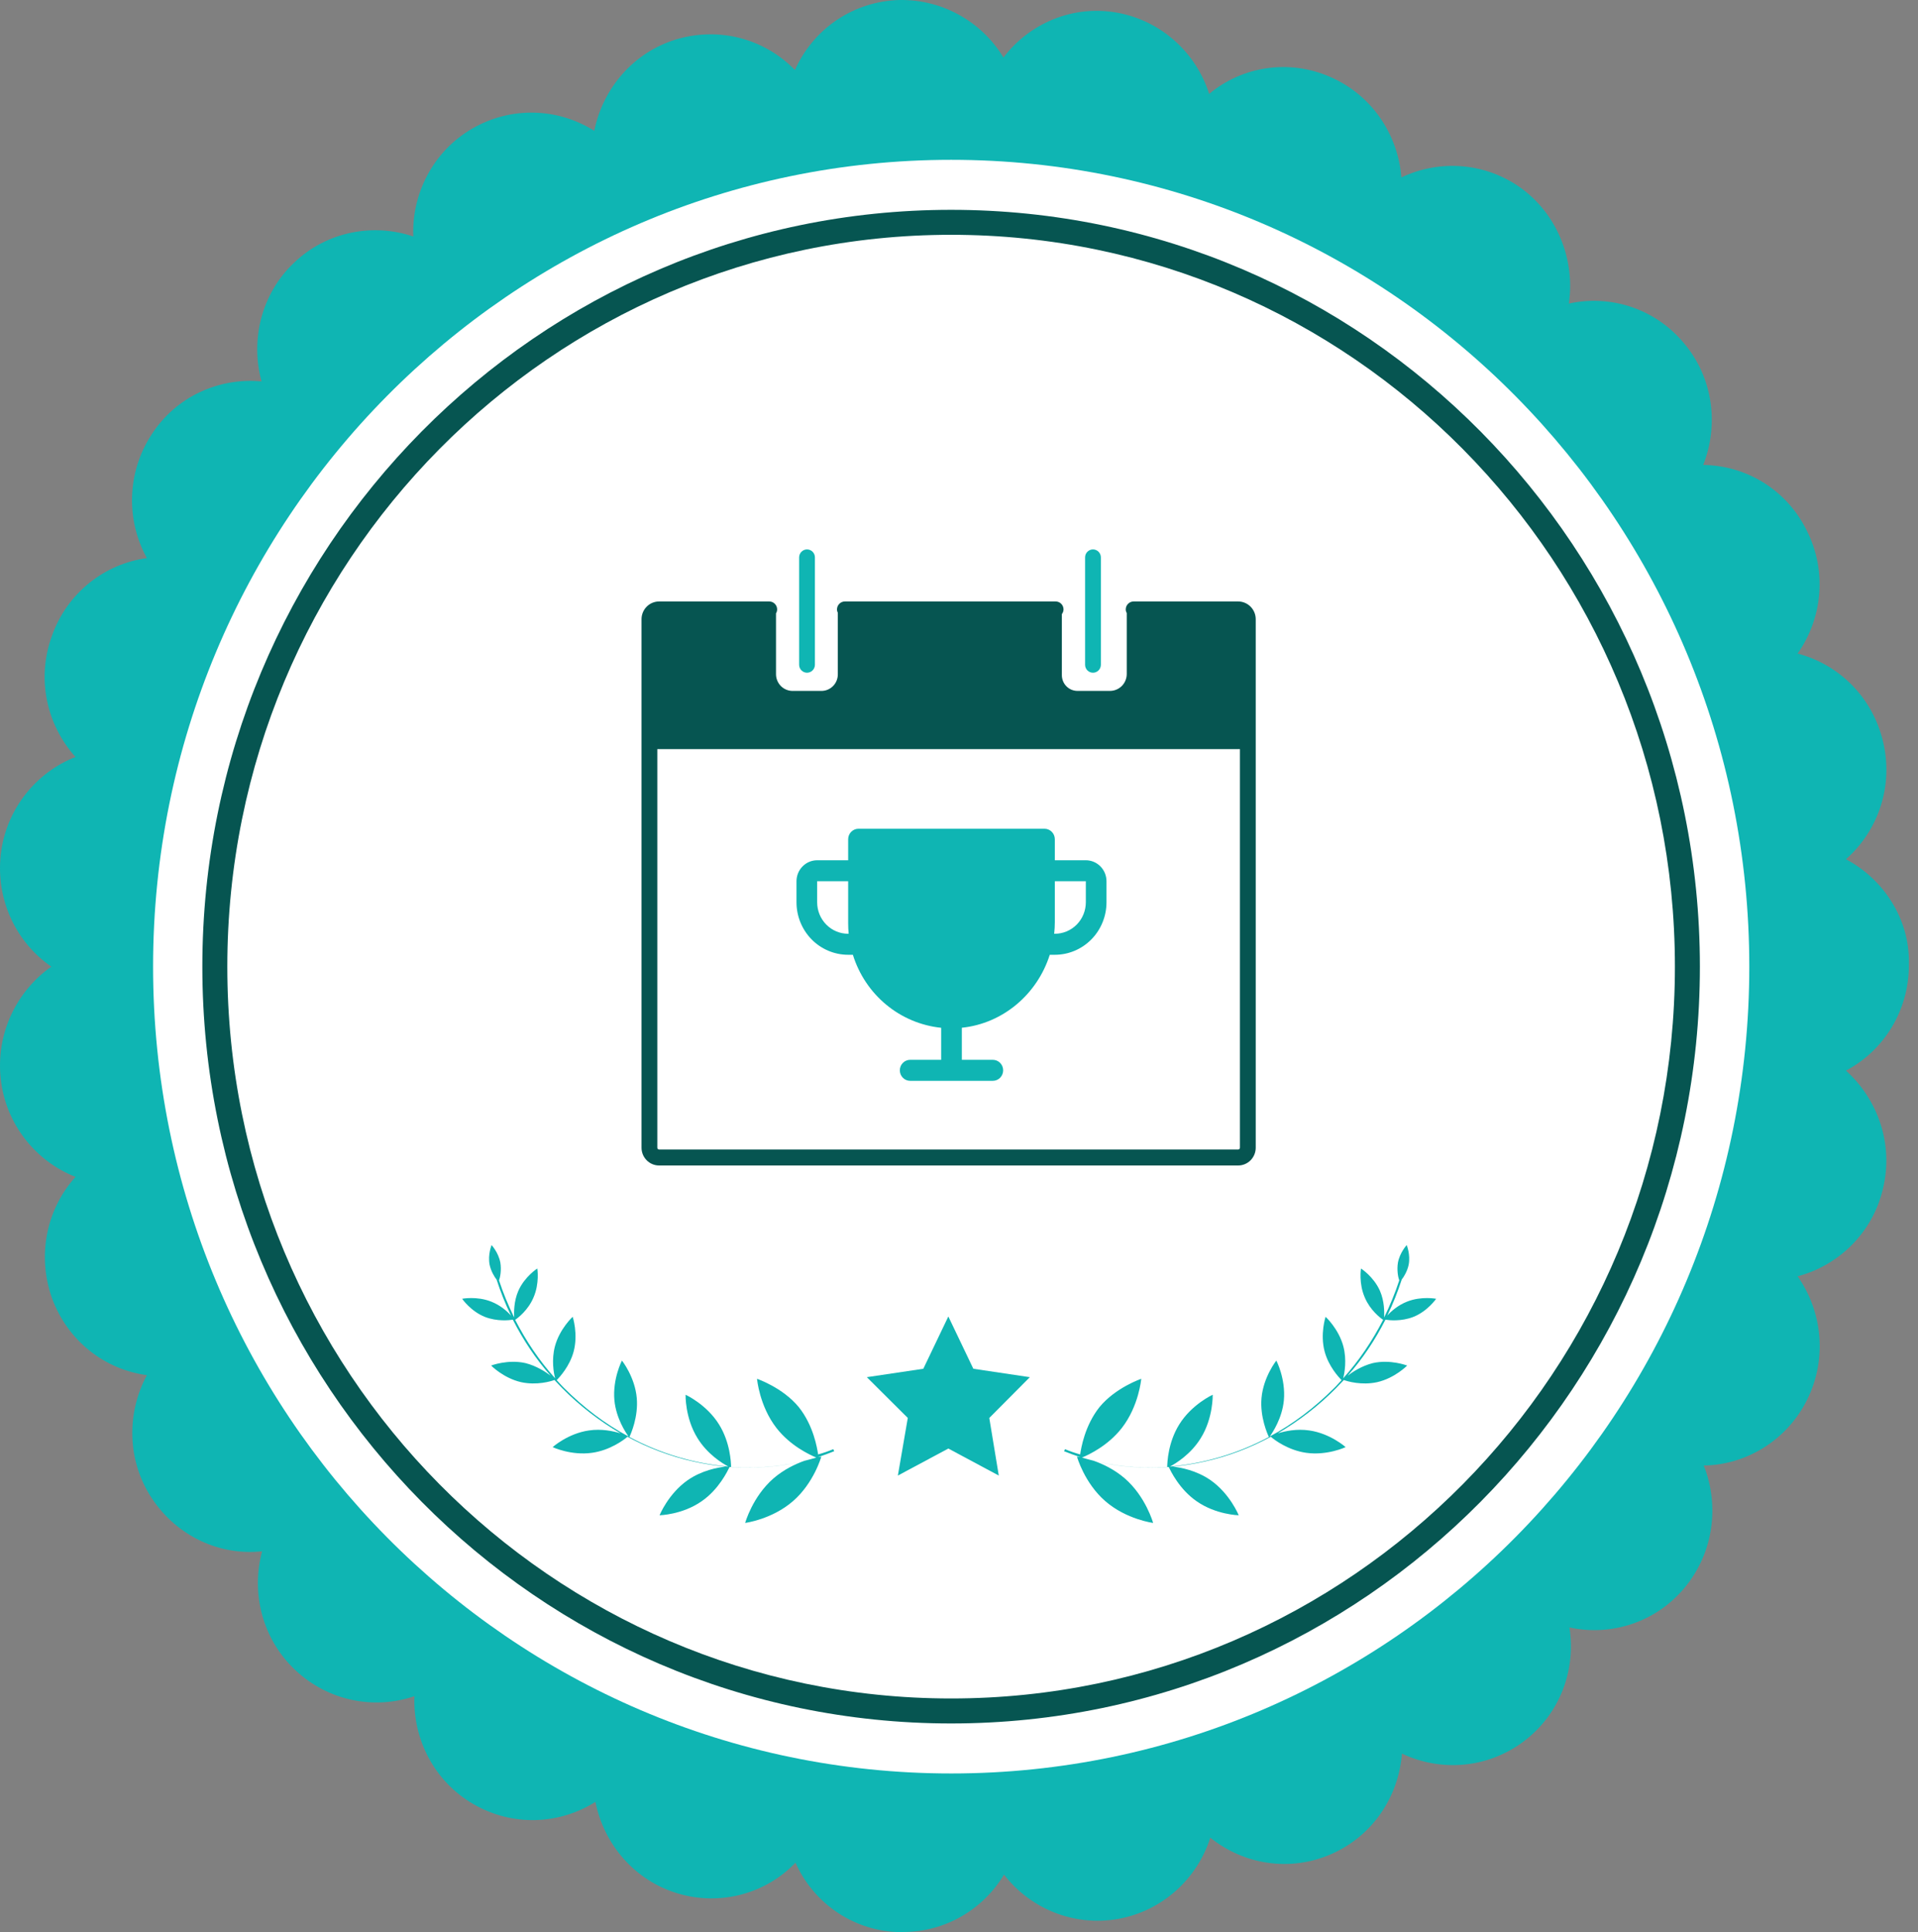 <svg width="139" height="140" viewBox="0 0 139 140" fill="none" xmlns="http://www.w3.org/2000/svg">
<rect x="0" y="0" width="139" height="140" fill="#808080" stroke="none"/>
<path d="M133.779 62.265C136.101 60.206 137.242 56.995 136.468 53.742C135.694 50.489 133.25 48.143 130.276 47.36C132.069 44.807 132.435 41.39 130.928 38.426C129.462 35.461 126.529 33.732 123.433 33.691C124.574 30.809 124.166 27.391 122.048 24.88C119.93 22.327 116.672 21.339 113.698 21.998C114.146 18.951 112.965 15.698 110.358 13.722C107.711 11.745 104.33 11.54 101.56 12.857C101.316 9.769 99.442 6.887 96.387 5.569C93.373 4.252 89.992 4.828 87.629 6.805C86.693 3.84 84.167 1.493 80.949 0.917C77.731 0.34 74.595 1.699 72.721 4.17C71.133 1.534 68.159 -0.154 64.901 0.011C61.601 0.217 58.872 2.234 57.61 5.075C55.451 2.852 52.192 1.905 49.015 2.852C45.879 3.799 43.679 6.434 43.068 9.481C40.461 7.834 37.08 7.669 34.229 9.316C31.378 10.963 29.83 14.051 29.952 17.139C27.06 16.151 23.68 16.769 21.317 19.033C18.914 21.298 18.14 24.674 18.954 27.638C15.9 27.35 12.763 28.709 10.971 31.509C9.179 34.267 9.138 37.726 10.645 40.443C7.59 40.855 4.861 42.955 3.761 46.084C2.621 49.213 3.395 52.548 5.472 54.854C2.621 55.965 0.421 58.642 0.055 61.936C-0.312 65.229 1.195 68.317 3.721 70.047C1.195 71.817 -0.312 74.905 0.055 78.199C0.421 81.493 2.621 84.169 5.472 85.281C3.395 87.587 2.662 90.921 3.761 94.051C4.902 97.18 7.59 99.239 10.645 99.65C9.179 102.368 9.179 105.826 11.012 108.585C12.845 111.343 15.94 112.743 18.995 112.414C18.181 115.42 18.995 118.755 21.398 121.019C23.802 123.284 27.142 123.901 30.034 122.913C29.912 126.001 31.459 129.089 34.311 130.736C37.162 132.383 40.543 132.218 43.15 130.571C43.761 133.618 45.96 136.253 49.096 137.2C52.233 138.147 55.532 137.2 57.65 134.977C58.913 137.818 61.683 139.835 64.942 140C65.104 140 65.267 140 65.43 140C68.526 140 71.255 138.353 72.762 135.842C74.636 138.271 77.772 139.629 81.031 139.053C84.249 138.477 86.774 136.13 87.711 133.165C90.114 135.1 93.454 135.677 96.468 134.359C99.483 133.042 101.356 130.201 101.601 127.072C104.37 128.389 107.751 128.183 110.399 126.207C113.047 124.231 114.228 121.019 113.739 117.931C116.753 118.59 120.012 117.561 122.089 115.049C124.207 112.496 124.615 109.079 123.474 106.197C126.529 106.156 129.502 104.385 130.969 101.421C132.435 98.456 132.069 95.039 130.276 92.486C133.25 91.704 135.734 89.316 136.468 86.104C137.242 82.852 136.06 79.64 133.779 77.581C136.508 76.14 138.341 73.258 138.341 69.923C138.341 69.882 138.341 69.882 138.341 69.841C138.341 69.8 138.341 69.8 138.341 69.758C138.382 66.588 136.508 63.706 133.779 62.265Z" fill="#0FB5B3"/>
<path d="M68.934 128.513C100.878 128.513 126.774 102.336 126.774 70.046C126.774 37.757 100.878 11.581 68.934 11.581C36.99 11.581 11.094 37.757 11.094 70.046C11.094 102.336 36.99 128.513 68.934 128.513Z" fill="white"/>
<path d="M78.692 62.338H76.445V60.816C76.445 60.614 76.366 60.42 76.225 60.277C76.085 60.135 75.895 60.054 75.696 60.054H62.216C62.017 60.054 61.827 60.135 61.686 60.277C61.546 60.42 61.467 60.614 61.467 60.816V62.338H59.22C58.823 62.338 58.442 62.498 58.161 62.784C57.88 63.069 57.723 63.456 57.723 63.86V65.382C57.723 66.391 58.117 67.359 58.819 68.073C59.167 68.427 59.58 68.707 60.034 68.898C60.489 69.089 60.975 69.188 61.467 69.188H61.809C62.25 70.609 63.091 71.867 64.228 72.807C65.365 73.747 66.749 74.328 68.207 74.478V76.799H65.96C65.762 76.799 65.571 76.879 65.431 77.022C65.29 77.164 65.212 77.358 65.212 77.56C65.212 77.762 65.29 77.955 65.431 78.098C65.571 78.241 65.762 78.321 65.96 78.321H71.951C72.15 78.321 72.341 78.241 72.481 78.098C72.621 77.955 72.7 77.762 72.7 77.56C72.7 77.358 72.621 77.164 72.481 77.022C72.341 76.879 72.15 76.799 71.951 76.799H69.705V74.475C72.695 74.168 75.175 72.036 76.078 69.188H76.445C77.438 69.188 78.39 68.787 79.093 68.073C79.795 67.359 80.189 66.391 80.189 65.382V63.86C80.189 63.456 80.031 63.069 79.751 62.784C79.47 62.498 79.089 62.338 78.692 62.338ZM61.467 67.665C60.871 67.665 60.3 67.425 59.879 66.997C59.457 66.569 59.22 65.988 59.22 65.382V63.86H61.467V66.904C61.467 67.158 61.479 67.412 61.504 67.665H61.467ZM78.692 65.382C78.692 65.988 78.455 66.569 78.034 66.997C77.612 67.425 77.041 67.665 76.445 67.665H76.398C76.429 67.384 76.444 67.102 76.445 66.819V63.86H78.692V65.382Z" fill="#0FB5B3"/>
<path d="M89.733 43.584H82.156C82.005 43.584 81.859 43.645 81.752 43.754C81.644 43.862 81.584 44.009 81.584 44.163C81.584 44.261 81.615 44.35 81.657 44.43V48.836C81.657 48.998 81.626 49.158 81.565 49.307C81.504 49.456 81.415 49.592 81.302 49.706C81.189 49.82 81.054 49.911 80.907 49.972C80.759 50.034 80.601 50.066 80.441 50.066H78.083C77.935 50.066 77.788 50.036 77.651 49.979C77.514 49.922 77.39 49.837 77.285 49.731C77.18 49.626 77.097 49.5 77.04 49.361C76.984 49.223 76.954 49.074 76.954 48.925V44.501C77.029 44.405 77.072 44.286 77.075 44.163C77.075 44.087 77.06 44.011 77.032 43.941C77.003 43.871 76.961 43.807 76.908 43.754C76.855 43.7 76.791 43.657 76.722 43.628C76.652 43.599 76.578 43.584 76.503 43.584H61.23C61.078 43.584 60.933 43.645 60.825 43.754C60.718 43.862 60.658 44.009 60.658 44.163C60.658 44.252 60.682 44.334 60.718 44.41V48.867C60.718 49.025 60.687 49.181 60.628 49.327C60.568 49.472 60.481 49.604 60.37 49.716C60.26 49.827 60.13 49.915 59.986 49.976C59.842 50.036 59.687 50.067 59.531 50.067H57.438C57.12 50.067 56.815 49.939 56.59 49.712C56.366 49.485 56.239 49.177 56.239 48.856V44.443C56.291 44.358 56.319 44.262 56.32 44.163C56.321 44.087 56.306 44.011 56.277 43.941C56.248 43.871 56.206 43.807 56.153 43.754C56.1 43.7 56.037 43.657 55.967 43.628C55.898 43.599 55.823 43.584 55.748 43.584H47.765C47.428 43.585 47.104 43.72 46.866 43.961C46.627 44.202 46.493 44.529 46.492 44.87V83.168C46.492 83.879 47.063 84.456 47.765 84.456H89.733C90.07 84.455 90.394 84.319 90.632 84.078C90.871 83.836 91.004 83.509 91.004 83.168V44.87C91.004 44.529 90.87 44.203 90.631 43.962C90.393 43.721 90.07 43.585 89.733 43.584ZM89.733 83.299H47.765C47.748 83.299 47.731 83.296 47.715 83.289C47.7 83.283 47.686 83.273 47.674 83.261C47.662 83.249 47.652 83.234 47.646 83.218C47.639 83.202 47.636 83.185 47.636 83.168V54.285H89.86V83.167C89.86 83.184 89.857 83.201 89.851 83.217C89.845 83.233 89.836 83.248 89.824 83.26C89.812 83.272 89.798 83.282 89.782 83.289C89.767 83.296 89.75 83.299 89.733 83.299Z" fill="#065551"/>
<path d="M58.486 48.748C58.802 48.748 59.058 48.489 59.058 48.17V40.392C59.058 40.316 59.044 40.24 59.015 40.17C58.986 40.1 58.944 40.036 58.891 39.983C58.838 39.929 58.775 39.886 58.705 39.857C58.636 39.828 58.561 39.813 58.486 39.813C58.411 39.813 58.337 39.828 58.267 39.857C58.198 39.886 58.135 39.929 58.082 39.983C58.029 40.036 57.986 40.1 57.958 40.17C57.929 40.24 57.914 40.316 57.914 40.392V48.171C57.914 48.49 58.171 48.748 58.486 48.748ZM79.21 48.748C79.525 48.748 79.782 48.489 79.782 48.17V40.392C79.782 40.316 79.767 40.24 79.739 40.17C79.71 40.1 79.668 40.036 79.615 39.983C79.561 39.929 79.498 39.886 79.429 39.857C79.359 39.828 79.285 39.813 79.21 39.813C79.135 39.813 79.06 39.828 78.991 39.857C78.922 39.886 78.859 39.929 78.805 39.983C78.752 40.036 78.71 40.1 78.681 40.17C78.653 40.24 78.638 40.316 78.638 40.392V48.171C78.638 48.49 78.893 48.748 79.21 48.748Z" fill="#0FB5B3"/>
<path fill-rule="evenodd" clip-rule="evenodd" d="M68.929 17.015C39.968 17.015 16.474 40.749 16.474 70.047C16.474 99.344 39.968 123.078 68.929 123.078C97.889 123.078 121.383 99.344 121.383 70.047C121.383 40.749 97.889 17.015 68.929 17.015ZM14.664 70.047C14.664 39.767 38.95 15.205 68.929 15.205C98.907 15.205 123.193 39.767 123.193 70.047C123.193 100.326 98.907 124.889 68.929 124.889C38.95 124.889 14.664 100.326 14.664 70.047Z" fill="#065551"/>
<path d="M54.863 99.915C54.863 99.915 55.031 101.884 56.272 103.479C57.265 104.755 58.638 105.404 59.159 105.622C57.136 106.225 55.069 106.454 52.982 106.302C52.977 105.972 52.92 104.525 52.112 103.226C51.206 101.761 49.685 101.069 49.685 101.069C49.685 101.069 49.637 102.738 50.543 104.203C51.266 105.387 52.371 106.053 52.784 106.273C50.325 106.055 47.871 105.341 45.613 104.131C45.718 103.909 46.267 102.685 46.148 101.31C46.013 99.773 45.073 98.593 45.073 98.593C45.073 98.593 44.385 99.91 44.527 101.473C44.651 102.764 45.333 103.793 45.549 104.093C43.865 103.197 42.292 101.995 40.881 100.584C40.699 100.412 40.536 100.208 40.347 100.011C40.56 99.788 41.283 99.013 41.572 97.941C41.914 96.662 41.504 95.421 41.504 95.421C41.504 95.421 40.559 96.284 40.216 97.563C39.958 98.544 40.127 99.491 40.23 99.877C39.07 98.591 38.119 97.165 37.333 95.64C37.541 95.501 38.267 94.945 38.655 94.04C39.117 93.004 38.939 91.921 38.939 91.921C38.939 91.921 38.028 92.499 37.566 93.535C37.228 94.316 37.247 95.111 37.26 95.466C36.836 94.588 36.463 93.696 36.166 92.783C36.246 92.568 36.352 92.043 36.26 91.488C36.119 90.753 35.625 90.225 35.625 90.225C35.625 90.225 35.342 90.909 35.482 91.643C35.58 92.114 35.823 92.517 35.986 92.721C36.276 93.608 36.617 94.482 37.034 95.335C36.76 95.022 36.26 94.578 35.591 94.318C34.555 93.909 33.491 94.114 33.491 94.114C33.491 94.114 34.113 95.022 35.149 95.431C36.031 95.772 36.905 95.673 37.166 95.63C37.907 97.085 38.819 98.466 39.907 99.689C39.531 99.404 38.872 98.976 38.082 98.776C36.805 98.487 35.592 98.953 35.592 98.953C35.592 98.953 36.49 99.869 37.767 100.158C38.896 100.404 39.933 100.096 40.181 100.001C40.369 100.198 40.558 100.395 40.747 100.593C42.015 101.877 43.452 102.978 44.969 103.864C44.436 103.705 43.596 103.518 42.677 103.657C41.153 103.876 40.051 104.865 40.051 104.865C40.051 104.865 41.391 105.495 42.916 105.275C44.204 105.092 45.208 104.351 45.472 104.114C46.969 104.923 48.578 105.535 50.259 105.908C51.041 106.082 51.811 106.205 52.566 106.276C52.011 106.344 50.864 106.544 49.828 107.266C48.425 108.253 47.799 109.803 47.799 109.803C47.799 109.803 49.454 109.768 50.857 108.781C52.102 107.92 52.731 106.59 52.874 106.303C54.711 106.44 56.556 106.299 58.319 105.849C57.645 106.087 56.821 106.476 56.065 107.122C54.533 108.448 54.003 110.357 54.003 110.357C54.003 110.357 55.929 110.111 57.461 108.786C58.992 107.461 59.522 105.551 59.522 105.551C59.522 105.551 59.446 105.572 59.286 105.587C59.687 105.451 60.062 105.322 60.456 105.16L60.389 105.013C60.021 105.168 59.646 105.297 59.289 105.393C59.218 104.916 58.954 103.304 57.889 101.965C56.721 100.543 54.863 99.915 54.863 99.915Z" fill="#0FB5B3"/>
<path d="M82.708 99.915C82.708 99.915 82.54 101.884 81.299 103.479C80.306 104.755 78.933 105.405 78.412 105.622C80.435 106.225 82.502 106.454 84.589 106.302C84.594 105.972 84.65 104.525 85.459 103.226C86.365 101.761 87.886 101.069 87.886 101.069C87.886 101.069 87.934 102.738 87.028 104.203C86.305 105.387 85.2 106.053 84.787 106.273C87.246 106.056 89.7 105.341 91.958 104.131C91.853 103.909 91.304 102.685 91.423 101.31C91.558 99.773 92.498 98.593 92.498 98.593C92.498 98.593 93.186 99.911 93.044 101.473C92.92 102.764 92.238 103.793 92.022 104.093C93.706 103.197 95.279 101.995 96.69 100.584C96.872 100.413 97.035 100.208 97.224 100.011C97.01 99.788 96.288 99.013 95.999 97.941C95.656 96.662 96.067 95.421 96.067 95.421C96.067 95.421 97.012 96.284 97.355 97.563C97.613 98.544 97.444 99.491 97.341 99.877C98.501 98.591 99.452 97.165 100.238 95.64C100.029 95.501 99.303 94.945 98.916 94.04C98.454 93.004 98.632 91.921 98.632 91.921C98.632 91.921 99.543 92.499 100.005 93.535C100.343 94.317 100.324 95.111 100.311 95.467C100.735 94.588 101.108 93.696 101.405 92.783C101.325 92.568 101.219 92.043 101.311 91.488C101.451 90.754 101.946 90.225 101.946 90.225C101.946 90.225 102.229 90.909 102.089 91.644C101.991 92.114 101.748 92.517 101.585 92.721C101.295 93.608 100.954 94.482 100.537 95.335C100.811 95.023 101.311 94.579 101.98 94.318C103.016 93.909 104.08 94.115 104.08 94.115C104.08 94.115 103.458 95.022 102.421 95.431C101.54 95.772 100.666 95.673 100.404 95.63C99.664 97.085 98.752 98.466 97.664 99.689C98.04 99.404 98.699 98.976 99.489 98.776C100.766 98.487 101.979 98.954 101.979 98.954C101.979 98.954 101.081 99.869 99.804 100.158C98.675 100.404 97.638 100.096 97.39 100.001C97.202 100.198 97.013 100.396 96.824 100.593C95.556 101.877 94.118 102.978 92.601 103.864C93.135 103.705 93.975 103.519 94.894 103.657C96.418 103.877 97.52 104.865 97.52 104.865C97.52 104.865 96.18 105.495 94.655 105.276C93.367 105.092 92.363 104.351 92.099 104.114C90.602 104.923 88.993 105.536 87.312 105.908C86.529 106.082 85.76 106.205 85.005 106.276C85.56 106.344 86.707 106.544 87.743 107.267C89.146 108.254 89.772 109.803 89.772 109.803C89.772 109.803 88.117 109.768 86.714 108.781C85.469 107.92 84.84 106.59 84.697 106.304C82.86 106.441 81.015 106.3 79.252 105.85C79.925 106.087 80.75 106.476 81.506 107.123C83.038 108.448 83.568 110.357 83.568 110.357C83.568 110.357 81.642 110.112 80.11 108.786C78.579 107.461 78.049 105.551 78.049 105.551C78.049 105.551 78.125 105.572 78.285 105.588C77.884 105.452 77.509 105.322 77.115 105.161L77.182 105.013C77.55 105.168 77.925 105.297 78.281 105.394C78.353 104.916 78.617 103.305 79.681 101.965C80.85 100.543 82.708 99.915 82.708 99.915Z" fill="#0FB5B3"/>
<path d="M68.727 95.397L70.539 99.186L74.633 99.796L71.695 102.751L72.383 106.925L68.727 104.967L65.07 106.925L65.789 102.751L62.82 99.796L66.914 99.186L68.727 95.397Z" fill="#0FB5B3"/>
</svg>
